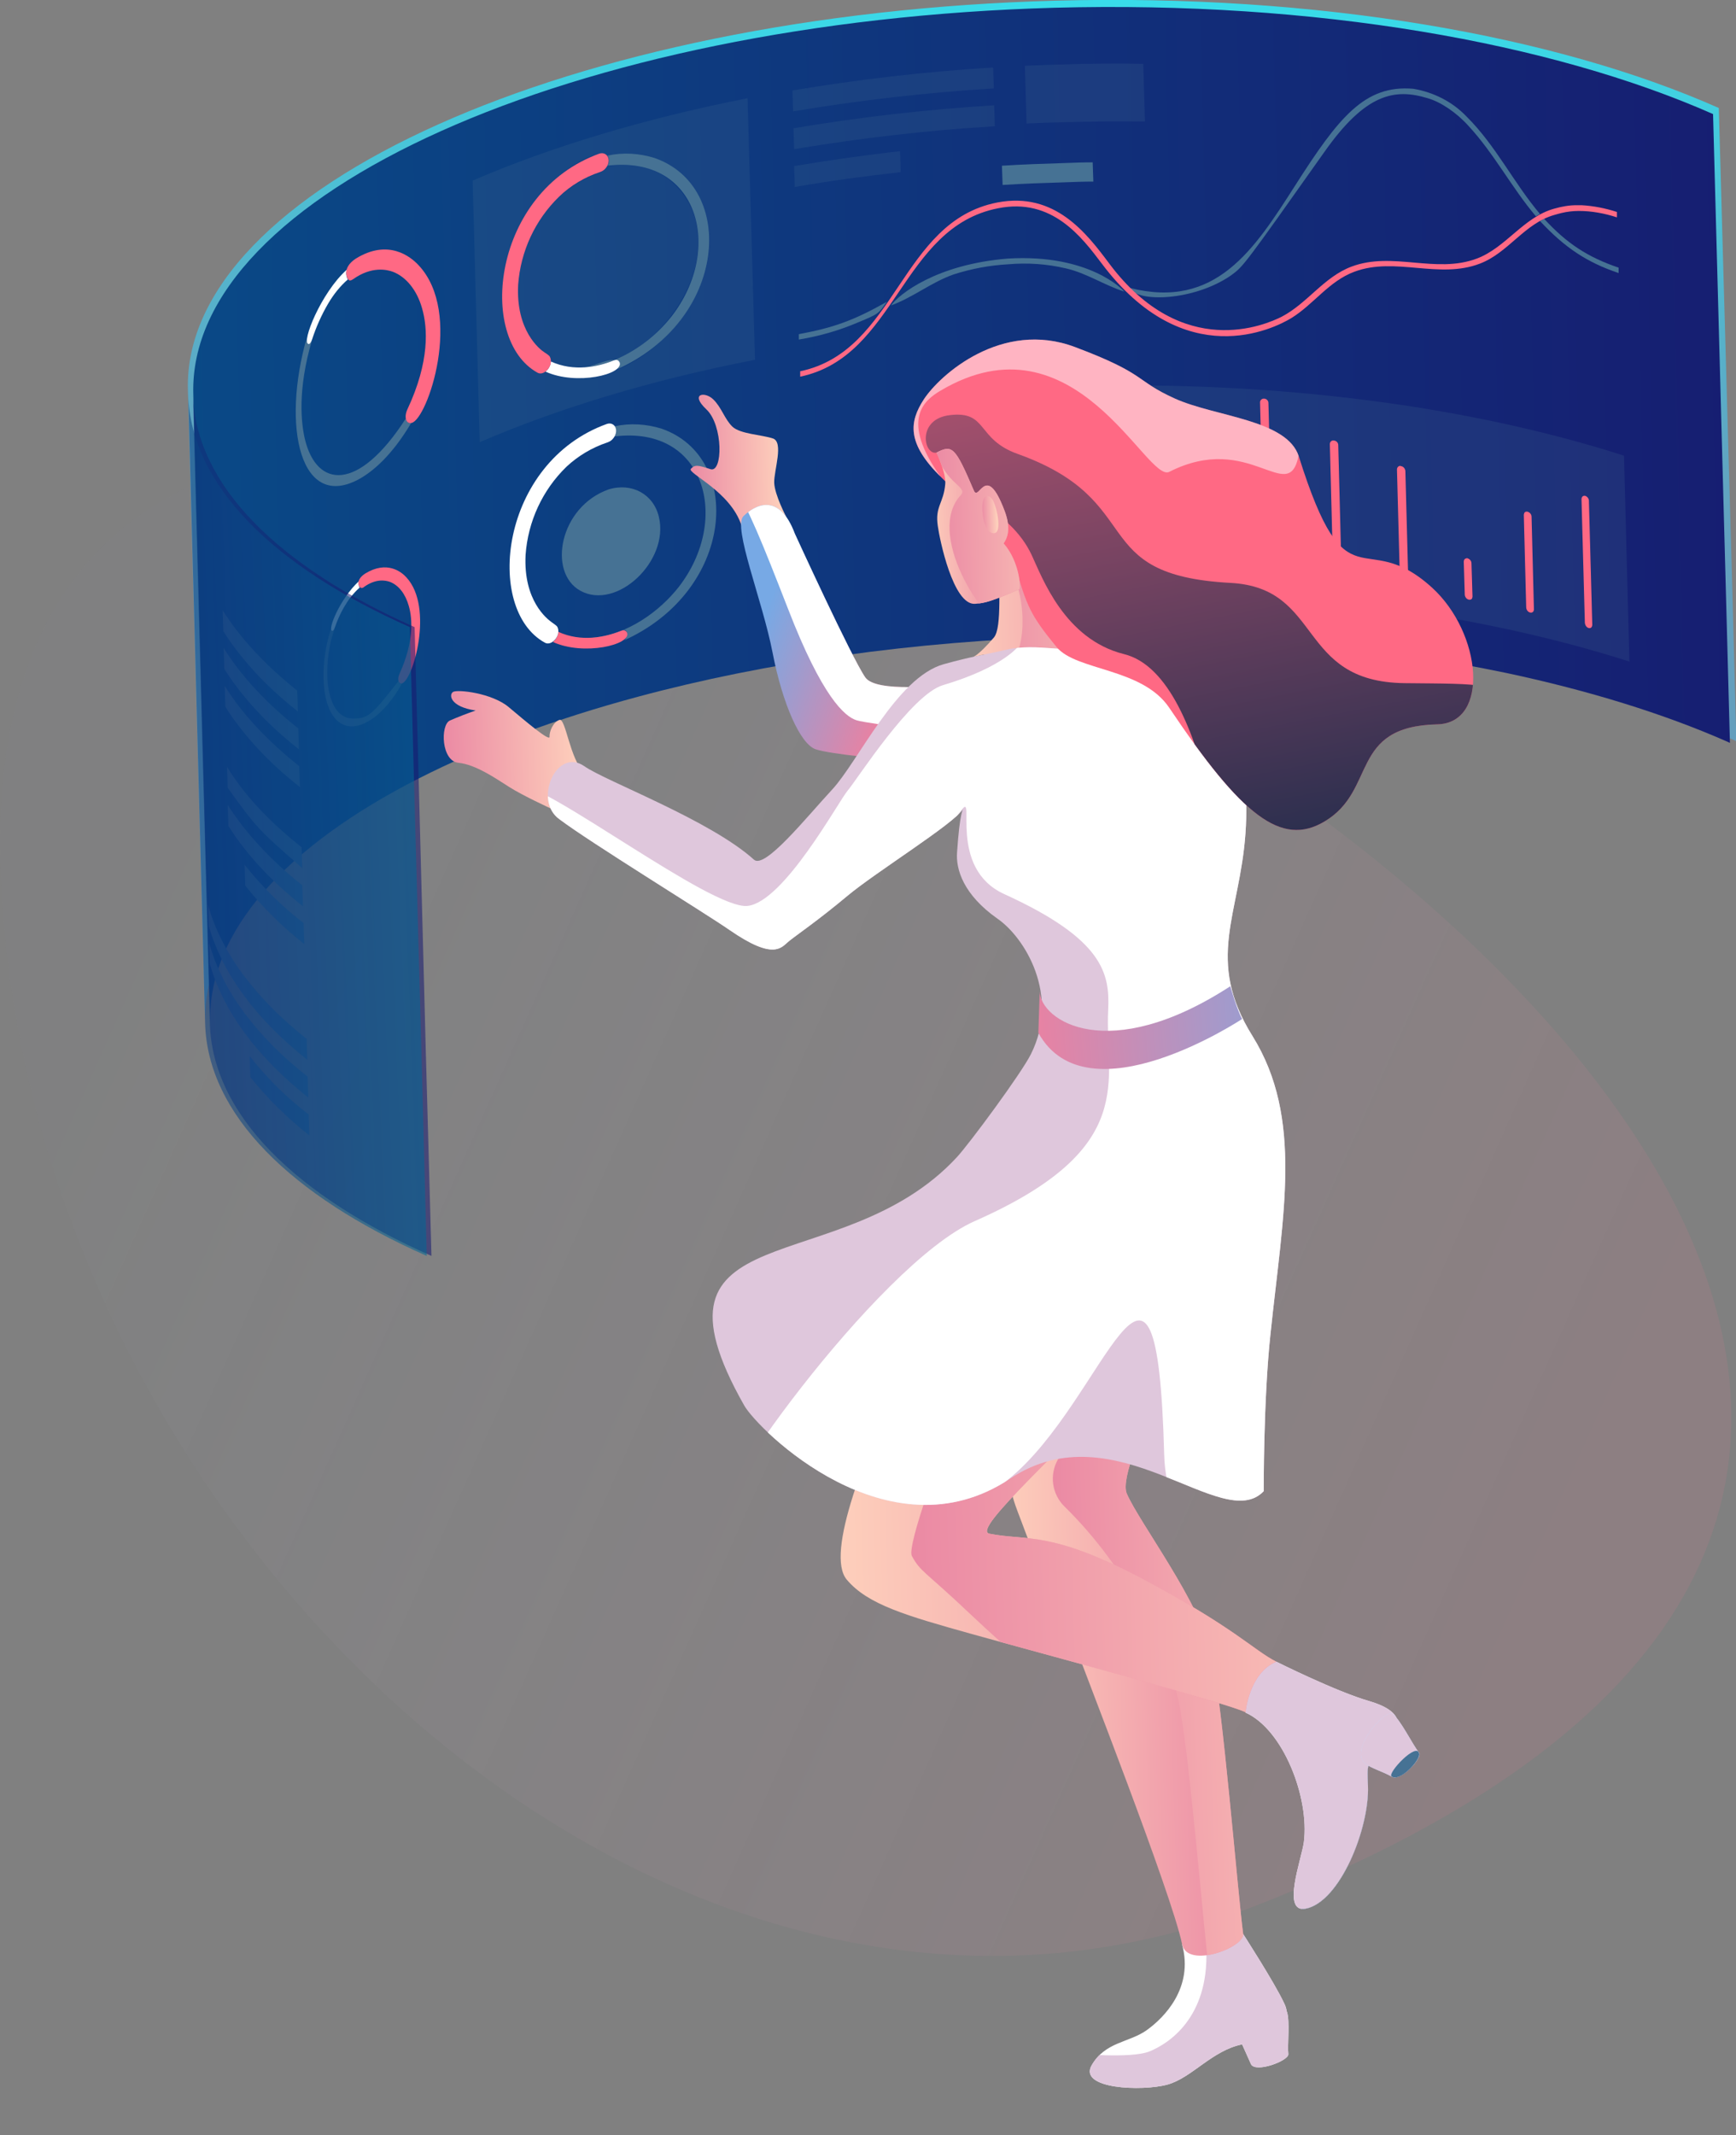 <svg xmlns="http://www.w3.org/2000/svg" xmlns:xlink="http://www.w3.org/1999/xlink" id="Layer_1" x="0px" y="0px" viewBox="0 0 514.6 632.6" style="enable-background:new 0 0 514.6 632.6;" xml:space="preserve">
<rect x="0" y="0" width="514.6" height="632.6" fill="#808080" stroke="none"/>
<style type="text/css">
	.st0{opacity:0.1;fill:url(#SVGID_1_);enable-background:new    ;}
	.st1{fill:none;}
	.st2{fill:url(#SVGID_00000101103074078402804760000004769032595728498089_);}
	.st3{fill:url(#SVGID_00000073696366984991322620000000604566744283978653_);}
	.st4{clip-path:url(#SVGID_00000046305891382197543240000015679304402156286654_);}
	.st5{opacity:0.2;fill:#467294;enable-background:new    ;}
	.st6{fill:#467294;}
	.st7{fill:#FF6984;}
	.st8{fill:#FFFFFF;}
	.st9{clip-path:url(#SVGID_00000036222292130148042320000006240397124562431366_);}
	.st10{fill:url(#SVGID_00000075871812989407599360000009608040896281977491_);}
	.st11{fill:url(#SVGID_00000141452343470344817530000000151912025302447004_);}
	.st12{clip-path:url(#SVGID_00000009591176241672608770000007844006205659000504_);}
	.st13{fill:#DFC7DC;}
	.st14{fill:url(#SVGID_00000144317889966457549570000011667285334207589288_);}
	.st15{clip-path:url(#SVGID_00000085932709472343041690000013382427723017297571_);}
	.st16{fill:url(#SVGID_00000112594811315944547220000009766389213151337365_);}
	.st17{fill:#F7FBFF;}
	.st18{clip-path:url(#SVGID_00000090268256026889431480000016755038922366938024_);}
	.st19{fill:url(#SVGID_00000145022770940172948950000000952154426534851236_);}
	.st20{clip-path:url(#SVGID_00000032635300973326981070000006380653758346400396_);}
	.st21{fill:url(#SVGID_00000057119293068022336660000014439479909974021037_);}
	.st22{fill:url(#SVGID_00000166664497498565292940000013170807602044922039_);}
	.st23{clip-path:url(#SVGID_00000018959500706444270870000010947763533494447797_);}
	.st24{fill:url(#SVGID_00000073720788929840855690000009569727133573710777_);}
	.st25{clip-path:url(#SVGID_00000127725207671350152870000015009345909886119092_);}
	.st26{fill:url(#SVGID_00000008136658292591698110000008011067991003753611_);}
	.st27{clip-path:url(#SVGID_00000154428240142819466260000011848347288501076910_);}
	.st28{fill:#172182;}
	.st29{clip-path:url(#SVGID_00000008870512600466248900000005751944040700511109_);}
	.st30{fill:url(#SVGID_00000098918824157694860580000011795654382085058191_);}
	.st31{opacity:0.5;fill:#FFFFFF;enable-background:new    ;}
	.st32{fill:url(#SVGID_00000034061594356860839300000003114405717291928211_);}
	.st33{clip-path:url(#SVGID_00000165915328703044016350000003215377388606510500_);}
	.st34{fill:url(#SVGID_00000095338683808917250070000012457170461213914540_);}
	.st35{fill:url(#SVGID_00000031185253367538490870000009706248934904741014_);}
	.st36{fill:#C2DBFF;}
	.st37{fill:url(#SVGID_00000038391818562992257240000014630581411640934829_);}
	.st38{opacity:0.56;fill:url(#SVGID_00000067206029197544058150000004330553848057620381_);enable-background:new    ;}
	.st39{opacity:0.56;fill:url(#SVGID_00000179630992427155705440000002714687405189798574_);enable-background:new    ;}
</style>
<g>
	<g id="Layer_1_00000120525401997122625260000005276468974656702094_">
		
			<linearGradient id="SVGID_1_" gradientUnits="userSpaceOnUse" x1="967.245" y1="23.874" x2="1651.325" y2="354.884" gradientTransform="matrix(-1 3.000000e-02 -3.000000e-02 -1 1546.64 514.44)">
			<stop offset="0.18" style="stop-color:#FF7A95"></stop>
			<stop offset="0.78" style="stop-color:#C2DBFF;stop-opacity:0.1"></stop>
		</linearGradient>
		<path class="st0" d="M279.8,176.9c178.8,79.7,373,279.4,91.2,388.2C195.5,632.8,5.3,450.5,0.1,255.3C-3,141,83.7,89.5,279.8,176.9    z"></path>
		<path class="st1" d="M122.9,185.8L122.9,185.8z"></path>
		
			<linearGradient id="SVGID_00000015351635182995969240000017361207881936829351_" gradientUnits="userSpaceOnUse" x1="1250.057" y1="382.88" x2="1237.927" y2="603.09" gradientTransform="matrix(-1 3.000000e-02 -3.000000e-02 -1 1546.64 514.44)">
			<stop offset="0" style="stop-color:#649FBD"></stop>
			<stop offset="0.18" style="stop-color:#5FA6C2"></stop>
			<stop offset="0.44" style="stop-color:#51B9D0"></stop>
			<stop offset="0.74" style="stop-color:#3BD8E7"></stop>
			<stop offset="1" style="stop-color:#24F8FF"></stop>
		</linearGradient>
		<path style="fill:url(#SVGID_00000015351635182995969240000017361207881936829351_);" d="M55.7,115.5l5.1,187.7    c-0.7-27.3,22.9-52.9,62.4-73c18.6-9.5,40.7-17.7,65.5-24.4c37.9-10.2,82-16.6,129.3-17.9s91.6,2.8,130,10.9    c24.6,5.2,46.8,12.1,65.6,20.3l1.1,0.5l-1.2-45.2L509.5,32l0,0C461.3,10.6,390.9-1.9,312.8,0.2C169.3,4.1,54.1,55.7,55.7,115.5z     M121.9,185L121.9,185z"></path>
		
			<linearGradient id="SVGID_00000072996158558511749920000013113173952655888042_" gradientUnits="userSpaceOnUse" x1="946.352" y1="399.252" x2="1819.672" y2="405.532" gradientTransform="matrix(-1 3.000000e-02 -3.000000e-02 -1 1546.64 514.44)">
			<stop offset="0" style="stop-color:#18176E"></stop>
			<stop offset="1" style="stop-color:#006996"></stop>
		</linearGradient>
		<path style="fill:url(#SVGID_00000072996158558511749920000013113173952655888042_);" d="M57.3,116.8l5,186.2    c-0.7-27.1,22.7-52.5,61.9-72.4c18.5-9.4,40.4-17.6,65-24.2c37.6-10.1,81.4-16.5,128.3-17.8s90.9,2.8,129.1,10.8    c24.4,5.2,46.4,12,65.1,20.2l1.1,0.5l-1.2-44.9l-3.8-141.4l0,0c-48-21.2-117.8-33.6-195.3-31.5C169.9,6.3,55.6,57.5,57.3,116.8z     M123,185.8L123,185.8z"></path>
		<g>
			<g>
				<g>
					<defs>
						<path id="SVGID_00000100383946319167653380000017063805183667180941_" d="M56.4,129.4C54.6,66.1,170.4,11.6,314.7,7.7        S577.5,52,579.3,115.3l5,185.8c-1.7-63.3-120.2-111.4-264.6-107.6S59.7,251.9,61.4,315.2L56.4,129.4z"></path>
					</defs>
					<clipPath id="SVGID_00000048466779543678118570000000511075813298703548_">
						<use xlink:href="#SVGID_00000100383946319167653380000017063805183667180941_" style="overflow:visible;"></use>
					</clipPath>
					<g style="clip-path:url(#SVGID_00000048466779543678118570000000511075813298703548_);">
						<path class="st5" d="M163.3,107.1c0.1-0.8-0.3-1.5-0.9-2c-12.2-8.1-8.6-24.5-7.3-29.3c1.6-5.6,7-19.1,22.7-24.7        c0.9-0.3,1.6-0.9,2.1-1.8c18.7-3,24.7,11.1,25.7,14C213.8,86.5,184.6,116.8,163.3,107.1z"></path>
						<path class="st5" d="M221.6,29.1c-30.4,6-58,14.3-81.5,24.4l2.1,77.5c23.5-10.1,51.1-18.5,81.6-24.4L221.6,29.1z M202.3,94        c-9.2,12.6-26.5,22.5-40.6,16c-0.2,0.2-0.5,0.3-0.7,0.4c-5.2,1.5-20.4-18.9-6.1-45c8-14.7,22.8-21.9,25.2-19.3        C206.7,41.8,219.8,70,202.3,94z"></path>
						<path class="st5" d="M338.9,18.9l0.5,17.1c-7.9-0.1-15.8,0-23.8,0.2c-3.8,0.1-7.6,0.2-11.3,0.4l-0.5-17.1        c3.8-0.2,7.5-0.3,11.3-0.4C323.1,18.8,331,18.8,338.9,18.9z"></path>
						<path class="st6" d="M323.9,48.1l0.2,5.7c-2.7,0-5.4,0.1-8.1,0.2c-6.3,0.2-12.6,0.4-18.8,0.8l-0.2-5.7        c6.2-0.4,12.5-0.6,18.8-0.8C318.5,48.2,321.2,48.1,323.9,48.1z"></path>
						<path class="st5" d="M317.6,114.4c-4.9,0.1-9.7,0.3-14.5,0.6l1.7,61c4.8-0.2,9.6-0.4,14.5-0.6c61.6-1.7,118.6,6.2,163.7,20.6        l-1.6-61C436.1,120.5,379.3,112.7,317.6,114.4z M468.9,147.9c0.1-1.2,1.1-1.1,1.6-0.5c0.3,0.3,0.5,0.7,0.5,1.1l1,36.8        c-0.1,1.2-1,0.9-1,0.9c-0.6-0.2-1.1-0.8-1.1-1.5L468.9,147.9z M451.7,152.6c0.1-1.3,1.3-1.1,1.9-0.4c0.2,0.3,0.3,0.6,0.3,0.9        l0.7,27.5c-0.1,1.1-0.8,1-1.1,0.9l0,0c-0.7-0.2-1.1-0.8-1.2-1.5L451.7,152.6z M433.9,166.3c0-1.1,1.2-1.3,1.9-0.6        c0.3,0.3,0.4,0.6,0.5,1l0.3,9.8c0.1,0.5-0.3,1-0.8,1c-0.1,0-0.2,0-0.3,0c-0.7-0.2-1.2-0.7-1.2-1.4L433.9,166.3z M414.2,139.2        c0.1-1.4,1.5-1.2,2.1-0.5c0.2,0.3,0.4,0.6,0.4,0.9l0.9,33.8c0,0.6-0.4,1-1,1c-0.1,0-0.1,0-0.2,0c-0.7-0.1-1.2-0.7-1.3-1.4        L414.2,139.2z M394.2,131.6c0.1-1.4,1.5-1.2,2.1-0.6c0.2,0.2,0.4,0.6,0.4,0.9l1,38.7c0,0.6-0.4,1.1-1,1.1c-0.1,0-0.1,0-0.2,0        c-0.7-0.1-1.2-0.7-1.3-1.4L394.2,131.6z M373.4,119.2c0.2-1.6,2-1.1,2.4-0.4c0.1,0.2,0.1,0.4,0.2,0.6l1.3,49.2        c0,0.6-0.5,1.1-1.1,1.1c0,0-0.1,0-0.1,0c-0.7,0-1.3-0.6-1.4-1.3L373.4,119.2z M352.4,122.5c0.1-0.7,0.8-1.2,1.5-1.1        c0.4,0.1,0.7,0.3,0.9,0.6c0.1,0.2,0.2,0.4,0.2,0.7l1.2,44.8c0,0.7-0.6,1.2-1.2,1.2c0,0,0,0-0.1,0c-0.7,0-1.3-0.6-1.4-1.3        L352.4,122.5z"></path>
						<path class="st6" d="M184.6,186.8c-4.2,2.4-6.4,2-9.8,2.2c11.2-0.6,21-8.2,26.4-15.1c15.5-20,7.9-47.9-19-44.6        c0.6-0.9,0.6-2.1,0-3c4.6-1,9.4-0.7,13.9,0.7c24.5,8.5,21.7,48.2-11.5,62.9c0.3-0.1,0.6-0.3,0.8-0.6        C186.1,188.4,186,186,184.6,186.8z"></path>
						<path class="st6" d="M184.5,189.9L184.5,189.9z"></path>
						<path class="st6" d="M184.5,189.9c-1,0.4-1.8,0.7-2.9,1C182.6,190.5,183.5,190.3,184.5,189.9z"></path>
						<path class="st6" d="M178.2,191.7L178.2,191.7h0.1H178.2z"></path>
						<path class="st6" d="M177.4,191.8c-5.3,0.8-9.4,0.3-13.5-1.6C168.1,192.1,172.1,192.6,177.4,191.8z"></path>
						<path class="st6" d="M178.6,191.6"></path>
						<path class="st7" d="M165.5,187.2c6.8,3.1,13.9,1.6,18.6-0.3c1.2-0.5,1.6,0.2,1.8,0.6c1.2,3.5-12.8,6.9-22,2.7        C164.8,189.5,165.4,188.4,165.5,187.2z"></path>
						<path class="st8" d="M179.9,125.6c2.4-0.8,3.9,2.2,1.6,4.6c-0.4,0.4-0.9,0.7-1.5,0.9c-4.5,1.5-8.7,4-12.1,7.2        c-7.1,6.9-11.4,16.2-12.1,26.1c-0.7,13.6,6.4,19,7.8,20s1.6,1.1,1.8,1.8c0.7,2.4-2,5.3-3.9,4.2        C143.5,180.5,148.2,137,179.9,125.6z"></path>
						<path class="st6" d="M182.3,106.6c-3,1.3-6.3,2-9.6,2.2C176,108.7,178.9,106.6,182.3,106.6z"></path>
						<path class="st6" d="M182.5,106.6h-0.2c6.6-2.8,12.4-7.3,16.8-12.9c15.5-20,7.9-47.9-19-44.6c0.6-0.9,0.6-2.1,0-3        c4.6-1,9.4-0.7,13.9,0.7c24.5,8.5,21.7,48.2-11.5,62.8c0.3-0.1,0.6-0.3,0.8-0.6C183.9,108.3,184.1,106.7,182.5,106.6z"></path>
						<path class="st6" d="M175.3,111.7c-5.3,0.8-9.4,0.3-13.5-1.6C165.9,112,169.9,112.5,175.3,111.7z"></path>
						<path class="st6" d="M176.4,111.5"></path>
						<path class="st6" d="M182.4,109.7L182.4,109.7z"></path>
						<path class="st6" d="M176,111.6L176,111.6L176,111.6L176,111.6z"></path>
						<path class="st6" d="M182.3,109.7c-1,0.4-1.8,0.7-2.9,1C180.5,110.4,181.3,110.1,182.3,109.7z"></path>
						<path class="st8" d="M163.3,107.1c6.8,3.1,13.9,1.6,18.6-0.3c1.2-0.5,1.6,0.2,1.8,0.6c1.2,3.5-12.8,6.9-22,2.7        C162.6,109.4,163.2,108.3,163.3,107.1z"></path>
						<path class="st7" d="M177.7,45.5c2.4-0.7,3.9,2.2,1.6,4.6c-0.4,0.4-0.9,0.7-1.5,0.9c-4.5,1.5-8.7,4-12.1,7.3        c-7.1,6.9-11.4,16.2-12.1,26.1c-0.7,13.6,6.4,19.1,7.8,20s1.6,1.1,1.8,1.8c0.7,2.4-2,5.3-3.9,4.2        C141.3,100.4,146,56.9,177.7,45.5z"></path>
						<path class="st6" d="M95.3,93.7c-0.1,0.2-0.2,0.5-0.4,0.8C95,94.3,95.1,94,95.3,93.7z"></path>
						<path class="st6" d="M94.9,94.5c0,0,0,0.1,0,0.1C94.9,94.6,94.9,94.5,94.9,94.5z"></path>
						<path class="st6" d="M95.4,93.3c-0.1,0.1-0.1,0.2-0.2,0.4L95.4,93.3z"></path>
						<path class="st6" d="M96,92.2c-0.1,0.2-0.2,0.4-0.4,0.7L96,92.2z"></path>
						<path class="st6" d="M95.7,92.9c-0.1,0.1-0.2,0.3-0.2,0.5L95.7,92.9z"></path>
						<path class="st6" d="M96.1,92L96,92.2L96.1,92z"></path>
						<path class="st6" d="M94.8,94.6c-0.2,0.3-0.3,0.7-0.5,1C94.5,95.3,94.7,95,94.8,94.6z"></path>
						<path class="st6" d="M96.7,91L96.7,91c-0.2,0.3-0.4,0.6-0.5,1C96.3,91.6,96.5,91.3,96.7,91z"></path>
						<path class="st6" d="M101.9,80.8L101.9,80.8L101.9,80.8L101.9,80.8z"></path>
						<path class="st6" d="M96.9,87.1c1.4-2.3,3.1-4.4,5-6.2C99.9,82.7,98.3,84.8,96.9,87.1z"></path>
						<path class="st6" d="M102,80.7L102,80.7L102,80.7L102,80.7z"></path>
						<path class="st6" d="M91,101.6c0.3,0.6,1,0.4,1.5-0.9c-4.4,14.9-3.2,24.9-2.1,29.5c3.5,14.3,15.7,15.8,29.9-6.2        c0.3,1.3,1,1.4,1.6,1.3c-5.8,9.8-11.5,14.4-15.2,16.5c-17.6,9.9-23.4-15.2-15.7-42C90.8,100.4,90.8,101,91,101.6z"></path>
						<path class="st6" d="M94.3,95.7l0,0.1C94.3,95.8,94.3,95.7,94.3,95.7z"></path>
						<path class="st6" d="M93.1,98.7c-0.2,0.4-0.3,0.9-0.5,1.3C92.8,99.6,93,99.1,93.1,98.7z"></path>
						<path class="st6" d="M94.3,95.8c-0.1,0.3-0.3,0.7-0.4,1C94,96.5,94.1,96.2,94.3,95.8z"></path>
						<path class="st6" d="M93.4,98c-0.1,0.2-0.2,0.4-0.2,0.7C93.3,98.5,93.3,98.2,93.4,98z"></path>
						<path class="st6" d="M93.9,96.8c0,0.1-0.1,0.3-0.2,0.4C93.8,97.1,93.8,97,93.9,96.8z"></path>
						<path class="st6" d="M93.7,97.3L93.4,98L93.7,97.3z"></path>
						<path class="st8" d="M102.8,79.9c-0.3,1-0.2,2,0.3,2.9c-2.3,2-4.2,4.4-5.8,7.1c-2,3.4-3.6,7-4.8,10.7c-0.5,1.4-1,1.4-1.1,1.3        C89.3,101.5,95.1,86.8,102.8,79.9z"></path>
						<path class="st7" d="M105.5,76.6L105.5,76.6c9.6-5.9,16.2-0.6,18.6,2c13.3,14.2,2.6,45.7-2.1,46.7c-1.7,0.4-2.3-1.8-1.2-4.1        c6.6-14.1,6-24.1,4.3-29.9c-1.5-5.3-4.7-9.3-8.7-10.8c-1.7-0.6-6.2-1.7-11.7,2.2c-0.3,0.2-0.6,0.4-1,0.4        C103,83.1,100.9,79.6,105.5,76.6z"></path>
						<path class="st6" d="M101.7,180.5c0.2-0.3,0.4-0.7,0.5-1C102,179.9,101.9,180.2,101.7,180.5z"></path>
						<path class="st6" d="M102.3,179.5c0.3-0.5,0.6-1.1,1-1.6C102.9,178.5,102.5,179,102.3,179.5z"></path>
						<path class="st6" d="M101.4,181l0.3-0.5L101.4,181z"></path>
						<path class="st6" d="M103.4,177.7L103.4,177.7L103.4,177.7L103.4,177.7z"></path>
						<path class="st6" d="M103.3,175.5c0.1-0.2,0.3-0.3,0.4-0.5c-2.5,3.3-4.4,7-5.6,10.9c0.5-1.8,1.2-3.5,2-5.2        C101.1,178.9,102.1,177.1,103.3,175.5z"></path>
						<polygon class="st6" points="103.4,177.8 103.4,177.8 103.4,177.8       "></polygon>
						<path class="st6" d="M106.4,172.2c-0.4,1.4-1.7,2-2.7,2.9C104.6,174,105.5,173,106.4,172.2z"></path>
						<path class="st6" d="M98.1,186.3c0,0,0.4,1.7,1.3-0.8c0.6-1.5,1.2-3,2-4.5c-3.3,6.5-4.8,13.7-4.3,21c0.3,3.3,1.6,11,7.8,10.9        c4.5,0,5.8-1.7,13.2-11.1c0.3,0.8,0.6,0.8,1,0.8c-5.4,9.6-11.4,12.8-15.2,12.6c-8.4-0.5-10-16.1-5.7-29.2        C98.2,186,98.1,186.1,98.1,186.3z"></path>
						<polygon class="st8" points="106.4,172.2 106.4,172.2 106.4,172.2       "></polygon>
						<path class="st8" d="M106.4,172.2c-0.2,0.6-0.1,1.4,0.2,1.9c-4,3.5-6.2,8.6-7.2,11.4c-0.3,0.8-0.5,1.4-0.9,1.4        C96.9,186.8,100.9,177.2,106.4,172.2z"></path>
						<path class="st7" d="M108.3,169.9c6.4-3.9,10.7-0.5,12.2,1.2c8.2,8.9,1.9,30.6-1.4,31.4c-0.8,0.2-1.5-1-0.7-2.8        c4.3-9.5,3.9-16.2,2.8-20.1c-1-3.6-3-6.2-5.6-7.2c-1.4-0.5-4.2-1-7.7,1.5c-0.2,0.2-0.4,0.3-0.7,0.3        C106.5,174.3,105,172,108.3,169.9z"></path>
						<path class="st7" d="M469.9,146.9c0.6,0.2,1.1,0.8,1.1,1.5l1,36.8c0,0.2-0.1,0.4-0.2,0.6c-0.5,0.7-1.8,0.2-2-1.2l-1-36.8        C468.9,147.1,469.3,146.8,469.9,146.9z"></path>
						<polygon class="st7" points="452.8,151.6 452.8,151.6 452.8,151.6       "></polygon>
						<path class="st7" d="M452.8,151.6c0.7,0.2,1.2,0.8,1.2,1.5l0.7,27.5c0,0.2-0.1,0.4-0.2,0.6c-0.4,0.6-1.9,0.4-2.1-1.2        l-0.7-27.5C451.8,151.8,452.1,151.5,452.8,151.6z"></path>
						<path class="st7" d="M435,165.4c0.7,0.2,1.2,0.8,1.2,1.5l0.3,9.8c0,0.3-0.1,0.5-0.2,0.7c-0.6,0.7-2,0.1-2.1-1.2l-0.3-9.8        c0-0.5,0.3-1,0.9-1C434.9,165.3,434.9,165.3,435,165.4z"></path>
						<path class="st7" d="M415.3,138.1c0.7,0.1,1.2,0.7,1.3,1.4l0.9,33.8c0,0.2-0.1,0.4-0.2,0.6c-0.5,0.5-1.4,0.5-1.9-0.1        c-0.2-0.3-0.4-0.6-0.4-0.9l-0.9-33.8c0-0.6,0.4-1,0.9-1.1C415.2,138.1,415.3,138.1,415.3,138.1z"></path>
						<path class="st7" d="M395.4,130.5c0.7,0.1,1.3,0.6,1.3,1.4l1,38.7c0,0.2-0.1,0.5-0.2,0.6c-0.5,0.5-1.4,0.5-1.9,0        c-0.2-0.2-0.4-0.6-0.4-0.9l-1-38.7c0-0.6,0.4-1.1,1-1.1C395.2,130.5,395.3,130.5,395.4,130.5z"></path>
						<path class="st7" d="M374.7,118.1c0.7,0,1.3,0.6,1.3,1.3l1.3,49.2c0,0.2-0.1,0.4-0.1,0.6c-0.5,0.6-1.3,0.7-1.9,0.3        c-0.3-0.2-0.5-0.6-0.5-1l-1.3-49.3c0-0.6,0.5-1.1,1.1-1.1C374.6,118.1,374.6,118.1,374.7,118.1z"></path>
						<path class="st7" d="M353.7,121.3c0.7,0,1.3,0.6,1.4,1.3l1.2,44.8c0,0.7-0.7,1.3-1.4,1.3c-0.7,0-1.3-0.7-1.3-1.4l-1.2-44.8        C352.5,122.2,352.6,121.4,353.7,121.3z"></path>
						<polygon class="st6" points="457.7,64.8 457.7,64.8 457.7,64.8       "></polygon>
						<path class="st6" d="M479.8,79.3v1.6c-9.5-3.2-16-7.6-23.3-15.4c0.5-0.3,0.8-0.4,1.2-0.7C464.5,72.2,470.7,76.2,479.8,79.3z"></path>
						<polygon class="st6" points="262.9,89.5 262.9,89.5 262.9,89.5       "></polygon>
						<path class="st6" d="M254.4,95.5c-5.6,2.4-11.5,4.1-17.6,5.1l0-1.6c10.3-1.9,16.4-4.1,26.1-9.6C260.4,93,260.4,93,254.4,95.5z        "></path>
						<path class="st6" d="M383.9,55c13-20.4,20.7-29.9,35-28.7c6,1,11.6,3.8,15.8,8.2c8.7,8.6,14,19.7,21.8,28.9l-1.2,0.7        c-7.2-8.5-12.4-18.6-20-26.8c-3.5-3.9-8.2-7.1-12.1-8.2c-9.8-3-18.4-1.4-30.6,15.9c-24,33.9-24,33.9-27.7,36.6        c-11,7.6-27.9,8.1-30,3.7C360.4,91.8,371.8,73.9,383.9,55z"></path>
						<path class="st6" d="M298.9,76.6L298.9,76.6c24-1.4,34,9.3,34.4,9.8c-6-1.9-11.2-5.5-17.4-6.9c-5.6-1.3-11.3-1.7-17-1.2        c-5.5,0.3-10.9,1.3-16.2,3c-6.6,2.3-12,6.8-18.6,9.2C266.4,87.3,277.4,78.3,298.9,76.6z"></path>
						<path class="st7" d="M295.6,60c17.1-3.3,26.5,9.1,33.3,18.2c21.7,28.9,46.4,18,51.1,15.6c7.6-4,12.4-11.7,20.6-14.8        c12.2-4.6,25,2.2,37.2-2.4c8.7-3.3,13.8-12.3,23-14.8c2.1-0.6,4.3-1,6.5-1h1.5c3.6,0.2,7.1,0.9,10.5,2v1.6        c-3.7-1.2-7.5-1.9-11.3-1.9c-1.7,0-3.4,0.2-5.1,0.6c-0.7,0.2-1.6,0.4-2.2,0.6c-8.8,2.5-13.6,11.2-22,14.4        c-12.2,4.7-25.1-2.1-37.2,2.4c-7.6,2.8-12.1,9.7-18.8,13.8c-5,3-31.5,16.5-56.1-16.2c-5.9-7.8-14.7-19.6-30.7-16.4        c-28.9,5.6-30.1,43.9-58.7,49.9v-1.6C265.8,104,266.8,65.6,295.6,60z"></path>
						<path class="st6" d="M180.4,145L180.4,145c6.9-2.1,13.3,1.4,14.9,8.1c3.2,13.1-12.5,27.9-23.3,21.9        C162.3,169.6,165.8,150.2,180.4,145z"></path>
						<path class="st5" d="M294.6,26.2c-20,1.2-39.8,3.5-59.5,6.8l-0.2-6.2c19.7-3.3,39.6-5.6,59.5-6.8L294.6,26.2z"></path>
						<path class="st5" d="M294.9,37.4c-20,1.2-39.8,3.5-59.5,6.8l-0.2-6.2c19.7-3.3,39.6-5.6,59.5-6.8L294.9,37.4z"></path>
						<path class="st5" d="M267,51c-10.7,1.2-21.2,2.6-31.4,4.4l-0.2-6.2c10.2-1.7,20.6-3.2,31.4-4.4L267,51z"></path>
					</g>
				</g>
			</g>
			<g>
				<g>
					<defs>
						<path id="SVGID_00000049212272221670569270000009736420586661966467_" d="M579.3,115.3l5,185.8        c1.7,63.3-114,117.8-258.4,121.7S63.1,378.5,61.4,315.2l-5-185.8c1.7,63.3,120.1,111.5,264.5,107.6S581,178.6,579.3,115.3z"></path>
					</defs>
					<clipPath id="SVGID_00000101098277201363384190000015159287512736381347_">
						<use xlink:href="#SVGID_00000049212272221670569270000009736420586661966467_" style="overflow:visible;"></use>
					</clipPath>
					<g style="clip-path:url(#SVGID_00000101098277201363384190000015159287512736381347_);">
						<path class="st6" d="M88.1,204.6l0.2,6.2c-9.4-7.4-16.8-15.4-22.1-23.8l-0.2-6.2C71.3,189.2,78.8,197.2,88.1,204.6z"></path>
						<path class="st6" d="M88.4,215.8l0.2,6.2c-9.4-7.4-16.8-15.4-22.1-23.8l-0.2-6.2l0,0C71.6,200.4,79,208.4,88.4,215.8z"></path>
						<path class="st6" d="M88.7,227l0.2,6.2c-9.4-7.4-16.8-15.4-22.1-23.8l-0.2-6.2l0,0C71.9,211.7,79.4,219.6,88.7,227z"></path>
						<path class="st6" d="M89.4,251l0.2,6.2c-13.1-11.5-13.4-11.7-22.1-23.8l-0.2-6.2C72.5,235.7,80,243.6,89.4,251z"></path>
						<path class="st6" d="M89.6,262.3l0.2,6.2c-9.4-7.4-16.8-15.4-22.1-23.8l-0.2-6.2C72.9,246.9,80.3,254.9,89.6,262.3z"></path>
						<path class="st6" d="M90,273.5l0.2,6.2c-6.5-5.1-12.4-10.9-17.5-17.3l-0.2-6.2l0,0C77.6,262.6,83.5,268.5,90,273.5z"></path>
						<path class="st6" d="M90.9,307.8l0.2,6.2c-15-11.9-25.1-25.3-29.2-39.6l-0.2-6.2l0,0C65.7,282.5,75.9,295.9,90.9,307.8z"></path>
						<path class="st6" d="M91.2,319l0.2,6.2c-15-11.9-25.1-25.3-29.2-39.6l-0.2-6.2C66,293.7,76.1,307.1,91.2,319z"></path>
						<path class="st6" d="M91.5,330.2l0.2,6.2c-6.5-5.1-12.4-10.9-17.5-17.3l-0.2-6.2l0,0C79.1,319.4,85,325.2,91.5,330.2z"></path>
					</g>
				</g>
			</g>
		</g>
		
			<linearGradient id="SVGID_00000176746241087550764910000003569242241211696317_" gradientUnits="userSpaceOnUse" x1="1301.9" y1="417.739" x2="1329.86" y2="417.739" gradientTransform="matrix(-1 3.000000e-02 -3.000000e-02 -1 1546.64 514.44)">
			<stop offset="0" style="stop-color:#FED1BC"></stop>
			<stop offset="1" style="stop-color:#EB8AA4"></stop>
		</linearGradient>
		<path style="fill:url(#SVGID_00000176746241087550764910000003569242241211696317_);" d="M210.6,139c3.7,1.2,3.8-13-1.2-17.7    s-0.5-5.4,2-3s3.4,5.9,5.7,8.1c2.3,2.2,8.7,2.4,12,3.5s0.3,9.5,0.4,13.1s3.6,10.2,3.6,10.2l-13.3,2.5c-3.3-10.2-16.2-15.5-15-16.8    S206.9,137.8,210.6,139z"></path>
		
			<linearGradient id="SVGID_00000101077200564450227030000000653410048657973931_" gradientUnits="userSpaceOnUse" x1="1363.79" y1="333.835" x2="1405.08" y2="333.835" gradientTransform="matrix(-1 3.000000e-02 -3.000000e-02 -1 1546.64 514.44)">
			<stop offset="0" style="stop-color:#FED1BC"></stop>
			<stop offset="1" style="stop-color:#EB8AA4"></stop>
		</linearGradient>
		<path style="fill:url(#SVGID_00000101077200564450227030000000653410048657973931_);" d="M133.3,213.5c2.5-1.1,5.1-2.1,7.7-3    c-7.6-1.1-8-4.7-6.7-5.5s11.5,0.3,16.5,4.5s12.2,10.3,12.1,8.8s1-4.3,2.9-5s3,11.3,7.4,15.8l-10,10.4c0,0-8.1-3.7-12.2-6.3    s-10-6.7-15.1-7.2S130.5,214.9,133.3,213.5z"></path>
		<path class="st8" d="M381.5,596.1c0-0.1-0.1-0.1-0.1-0.2c-0.1-0.9-0.4-1.7-0.8-2.5c-2.8-6-12.1-20.4-12.1-20.4l-18.1,3.1    c3.5,12.8-5.3,21.7-10.5,25.4s-12.3,3.4-16.3,10.4s14.9,7.8,22.5,5.7c7.2-2,13.2-10.1,22.1-11.9c0.8,1.8,1.9,4.2,2.6,5.8    c1.2,2.8,11.2-0.9,11.1-2.9C381.6,606,382.4,598.8,381.5,596.1z"></path>
		<g>
			<defs>
				<path id="SVGID_00000150781152315207139970000004069581520024717466_" d="M381.5,596.1c0-0.1-0.1-0.1-0.1-0.2      c-0.1-0.9-0.4-1.7-0.8-2.5c-2.8-6-12.1-20.4-12.1-20.4l-18.1,3.1c3.5,12.8-5.3,21.7-10.5,25.4s-12.3,3.4-16.3,10.4      s14.9,7.8,22.5,5.7c7.2-2,13.2-10.1,22.1-11.9c0.8,1.8,1.9,4.2,2.6,5.8c1.2,2.8,11.2-0.9,11.1-2.9      C381.6,606,382.4,598.8,381.5,596.1z"></path>
			</defs>
			<clipPath id="SVGID_00000171681689082299505980000005051708753363759239_">
				<use xlink:href="#SVGID_00000150781152315207139970000004069581520024717466_" style="overflow:visible;"></use>
			</clipPath>
			<g style="clip-path:url(#SVGID_00000171681689082299505980000005051708753363759239_);">
				<path class="st13" d="M340.7,607.8c5.7-2.3,17.5-9.9,16.9-29.8l15.2-17.9l30.7,56.8l-80.1,15.8l-4.7-24.3      C318.8,608.4,335.1,610,340.7,607.8z"></path>
			</g>
		</g>
		
			<linearGradient id="SVGID_00000036937771098239422060000016455448748791843487_" gradientUnits="userSpaceOnUse" x1="-10327.212" y1="100.273" x2="-10256.575" y2="100.273" gradientTransform="matrix(1 -2.687483e-02 -2.687483e-02 -1 10625.306 268.085)">
			<stop offset="0" style="stop-color:#FED1BC"></stop>
			<stop offset="1" style="stop-color:#EB8AA4"></stop>
		</linearGradient>
		<path style="fill:url(#SVGID_00000036937771098239422060000016455448748791843487_);" d="M307.2,379.5    c-12.7,57.1-8.4,60.3-3.7,73.2c5.6,15.3,15.2,34.1,15.9,36.6s28,71.9,31,86.7c1.5,7.5,18.7,0.9,18.1-3.1c-1.6-12-6-67-9.3-82.5    s-21.5-39.3-25.2-47.9s25.6-60.7,30.1-70.5c11.5-24.7-9.8-34-21.5-57.8S314,348.9,307.2,379.5z"></path>
		<g>
			<defs>
				<path id="SVGID_00000074418517504807522740000001577099974906593931_" d="M307.2,379.5c-12.7,57.1-8.4,60.3-3.7,73.2      c5.6,15.3,15.2,34.1,15.9,36.6s28,71.9,31,86.7c1.5,7.5,18.7,0.9,18.1-3.1c-1.6-12-6-67-9.3-82.5s-21.5-39.3-25.2-47.9      s25.6-60.7,30.1-70.5c11.5-24.7-9.8-34-21.5-57.8S314,348.9,307.2,379.5z"></path>
			</defs>
			<clipPath id="SVGID_00000015317527722933540820000000606861089947740296_">
				<use xlink:href="#SVGID_00000074418517504807522740000001577099974906593931_" style="overflow:visible;"></use>
			</clipPath>
			<g style="clip-path:url(#SVGID_00000015317527722933540820000000606861089947740296_);">
				
					<linearGradient id="SVGID_00000115503010552856178200000001961747985936681369_" gradientUnits="userSpaceOnUse" x1="1131.84" y1="72.365" x2="1230.678" y2="72.365" gradientTransform="matrix(-1 3.000000e-02 -3.000000e-02 -1 1546.64 514.44)">
					<stop offset="0" style="stop-color:#FED1BC"></stop>
					<stop offset="1" style="stop-color:#EB8AA4"></stop>
				</linearGradient>
				<path style="fill:url(#SVGID_00000115503010552856178200000001961747985936681369_);" d="M369,379.3      c11.5-24.7,34.4-15.2,39.1-2.3c5.6,15.3-5.6,193-2.6,207.8c1.5,7.5-46.3,5.3-46.9,1.3c-1.6-12-6-67-9.3-82.5      c-3.1-14.3-14.9-38.8-33.7-57.2c-3.8-3.7-4.6-9.4-2-14C325.1,411.6,365.1,387.7,369,379.3z"></path>
			</g>
		</g>
		<path class="st17" d="M369.2,507.4c11.2,5,19,25.2,17.3,38.4c-0.7,5.1-6.7,21,0.5,19.7c10.2-1.9,19-23.9,18.5-36.4    c-0.3-7.9-0.3-5.8,5.1-11.4c5.8-6,5.5-10.7-4.7-13.7c-9.8-2.8-27.6-11.7-27.6-11.7l-10.8,4.4L369.2,507.4z"></path>
		<g>
			<defs>
				<path id="SVGID_00000109004592973887382780000014123853811117432470_" d="M369.2,507.4c11.2,5,19,25.2,17.3,38.4      c-0.7,5.1-6.7,21,0.5,19.7c10.2-1.9,19-23.9,18.5-36.4c-0.3-7.9-0.3-5.8,5.1-11.4c5.8-6,5.5-10.7-4.7-13.7      c-9.8-2.8-27.6-11.7-27.6-11.7l-10.8,4.4L369.2,507.4z"></path>
			</defs>
			<clipPath id="SVGID_00000020390681751086522730000016536197295772067472_">
				<use xlink:href="#SVGID_00000109004592973887382780000014123853811117432470_" style="overflow:visible;"></use>
			</clipPath>
			<g style="clip-path:url(#SVGID_00000020390681751086522730000016536197295772067472_);">
				<path class="st6" d="M400.3,525.4c0.9-1.9,1.9-5.9,4.4-10.1l16.5,10.4l-14.6,39c0,0-4.8,9.8-6.2,8.1s-21-2.6-13.1-14.1      C393.6,549.3,397.5,531.6,400.3,525.4z"></path>
				<path class="st13" d="M424.2,494.5c4.6,1.3-21.7,83.6-23.9,78.3c-37.5,1-37.9-7.1-27.6-17.9c15.2-16,1.1-47.7-9.5-47.4      l-1.8-15.9l10.8-4.4C372.1,487.2,414.4,491.7,424.2,494.5z"></path>
			</g>
		</g>
		
			<linearGradient id="SVGID_00000031198797022150057730000016922050778880650641_" gradientUnits="userSpaceOnUse" x1="-10377.565" y1="126.689" x2="-10245.967" y2="126.689" gradientTransform="matrix(1 -2.687483e-02 -2.687483e-02 -1 10625.306 268.085)">
			<stop offset="0" style="stop-color:#FED1BC"></stop>
			<stop offset="1" style="stop-color:#EB8AA4"></stop>
		</linearGradient>
		<path style="fill:url(#SVGID_00000031198797022150057730000016922050778880650641_);" d="M373.8,326.7    c25.8,35.8-91.5,125.5-80.5,127.7s17.9-1.1,45.2,13.3s33.1,21.2,39.8,24.6c-8.1,3.4-9.1,15-9.1,15c-4.9-2.6-61.9-17.8-81.2-23.2    s-30.8-8.7-37-16.1c-12.8-15.2,46.6-118.7,46.6-118.7L373.8,326.7z"></path>
		<g>
			<defs>
				<path id="SVGID_00000072248390113419351450000010896890649696094120_" d="M373.8,326.7c25.8,35.8-91.5,125.5-80.5,127.7      s17.9-1.1,45.2,13.3s33.1,21.2,39.8,24.6c-8.1,3.4-9.1,15-9.1,15c-4.9-2.6-61.9-17.8-81.2-23.2s-30.8-8.7-37-16.1      c-12.8-15.2,46.6-118.7,46.6-118.7L373.8,326.7z"></path>
			</defs>
			<clipPath id="SVGID_00000011000736084907586050000015799897602577978546_">
				<use xlink:href="#SVGID_00000072248390113419351450000010896890649696094120_" style="overflow:visible;"></use>
			</clipPath>
			<g style="clip-path:url(#SVGID_00000011000736084907586050000015799897602577978546_);">
				
					<linearGradient id="SVGID_00000014603670342213690220000017403167186654911653_" gradientUnits="userSpaceOnUse" x1="1111.57" y1="122.697" x2="1272.91" y2="122.697" gradientTransform="matrix(-1 3.000000e-02 -3.000000e-02 -1 1546.64 514.44)">
					<stop offset="0" style="stop-color:#FED1BC"></stop>
					<stop offset="1" style="stop-color:#EB8AA4"></stop>
				</linearGradient>
				<path style="fill:url(#SVGID_00000014603670342213690220000017403167186654911653_);" d="M300.8,421.6c6.5-2.3,7-1.3,12.5-7.9      s49-46.2,30.5-103.4l32.3-22.6l52.8,70.8l-7.8,178.1l-34.3,28.8c0,0-79.4-68.4-99.3-87.3c-13.6-12.9-14.5-12.2-17.2-17.1      c-1.6-2.9,9.4-32.8,11.2-34.8S294.4,423.9,300.8,421.6z"></path>
			</g>
		</g>
		
			<linearGradient id="SVGID_00000178168614884891937400000007972901459754605206_" gradientUnits="userSpaceOnUse" x1="-10341.764" y1="344.539" x2="-10389.333" y2="363.429" gradientTransform="matrix(1 -2.687483e-02 -2.687483e-02 -1 10625.306 268.085)">
			<stop offset="0" style="stop-color:#FF7A95"></stop>
			<stop offset="1" style="stop-color:#77A9E5"></stop>
		</linearGradient>
		<path style="fill:url(#SVGID_00000178168614884891937400000007972901459754605206_);" d="M235.6,158.1    c-4.7-12.5-11.9-8.4-15.2-5.2s5.6,24.9,8.6,40.4s8.3,27.2,12.8,28.7s21.9,3,21.9,3l15.8-22.1c0,0-19.7,2.5-23-2.2    C252.4,194.8,235.6,158.1,235.6,158.1z"></path>
		<g>
			<defs>
				<path id="SVGID_00000020400099920013875810000018397622565324773761_" d="M235.6,158.1c-4.7-12.5-11.9-8.4-15.2-5.2      s5.6,24.9,8.6,40.4s8.3,27.2,12.8,28.7s21.9,3,21.9,3l15.8-22.1c0,0-19.7,2.5-23-2.2C252.4,194.8,235.6,158.1,235.6,158.1z"></path>
			</defs>
			<clipPath id="SVGID_00000083084063724350396490000009651306133576122502_">
				<use xlink:href="#SVGID_00000020400099920013875810000018397622565324773761_" style="overflow:visible;"></use>
			</clipPath>
			<g style="clip-path:url(#SVGID_00000083084063724350396490000009651306133576122502_);">
				<path class="st8" d="M326.2,226.8l-39.9-8.9c0,0-28.9-3.4-32.4-4.5s-10.2-6.9-20.3-33c-7.8-20-11.8-29.9-15.7-35.5l-26.6,10.1      l83.2-72.1L326.2,226.8z"></path>
			</g>
		</g>
		
			<linearGradient id="SVGID_00000107555285466158547010000012019341676941060247_" gradientUnits="userSpaceOnUse" x1="-10331.319" y1="361.141" x2="-10279.274" y2="361.141" gradientTransform="matrix(1 -2.687483e-02 -2.687483e-02 -1 10625.306 268.085)">
			<stop offset="0" style="stop-color:#FED1BC"></stop>
			<stop offset="1" style="stop-color:#EB8AA4"></stop>
		</linearGradient>
		<path style="fill:url(#SVGID_00000107555285466158547010000012019341676941060247_);" d="M288.3,194.7c0,0,1.5-0.2,6.3-5.8    c2.6-3,1.1-16.5,2-23.1s14-12.5,17-7.4s11.5,23.2,16.5,23.9s8,1.5,10.2,15.5c1.9,11.9-12,17.9-19.6,9.9s-21.7-13.1-29-13.8    L288.3,194.7z"></path>
		<g>
			<defs>
				<path id="SVGID_00000154410524501400911130000002595555790537663118_" d="M288.3,194.7c0,0,1.5-0.2,6.3-5.8      c2.6-3,1.1-16.5,2-23.1s14-12.5,17-7.4s11.5,23.2,16.5,23.9s8,1.5,10.2,15.5c1.9,11.9-12,17.9-19.6,9.9s-21.7-13.1-29-13.8      L288.3,194.7z"></path>
			</defs>
			<clipPath id="SVGID_00000042738081487489421400000009618299131010742972_">
				<use xlink:href="#SVGID_00000154410524501400911130000002595555790537663118_" style="overflow:visible;"></use>
			</clipPath>
			<g style="clip-path:url(#SVGID_00000042738081487489421400000009618299131010742972_);">
				
					<linearGradient id="SVGID_00000023283426971672200680000007068266464319404422_" gradientUnits="userSpaceOnUse" x1="1186.82" y1="365.671" x2="1244.93" y2="365.671" gradientTransform="matrix(-1 3.000000e-02 -3.000000e-02 -1 1546.64 514.44)">
					<stop offset="0" style="stop-color:#FED1BC"></stop>
					<stop offset="1" style="stop-color:#EB8AA4"></stop>
				</linearGradient>
				<path style="fill:url(#SVGID_00000023283426971672200680000007068266464319404422_);" d="M290.2,159.1l8.9-8.3l9.3,1.6      c0,0,1.9,28.1,14.8,36.4c7.7,4.9,26.2,8.3,26.2,8.3l-11.4,22.6c0,0-51.4-17.7-42.1-20.2c9.1-2.5,8.8-22.6,3.5-30.7L290.2,159.1z      "></path>
			</g>
		</g>
		<path class="st13" d="M173.2,227c6.4,4.5,37.2,15.9,50.3,27.7c3.2,2.9,15.5-12.5,23.2-20.8s19.1-33.2,33-37.1    c8.6-2.4,11.8-2.7,18.6-4.3c9-2.1,18.7,1.2,28.7-0.5c2.7-0.5,2.2-9.6,4.4-9.5c10.2,0.9,21.2,7.3,26.5,15.8s13,24.2,11.3,48.5    s-12.1,37.5,2.1,60.2c15.1,24.3,9,52.8,5.3,88.3c-2.1,19.6-2,46.5-2,46.5c-12.3,13-43.8-24.6-75.2-3.7c-36,24-74.8-14.6-78.8-21.7    c-32.8-57.8,28.5-36.3,63-73.5c3.8-4.1,19.3-25.1,22-30.6c8.7-17.4-1.8-34.5-9.9-40.1c-10.1-7.1-12.4-14.6-12-19.7    c0.8-11.9,1.8-12.8,1.8-12.8c-2.9,4.5-25.8,18.6-34.4,25.8s-15.1,11.6-17.3,13.4s-4.3,5.8-17.6-3.4c-7.2-5-41.4-26-50.4-32.8    C158,237.1,165,221.3,173.2,227z"></path>
		<g>
			<defs>
				<path id="SVGID_00000094614283323813236800000007331030247379383227_" d="M173.2,227c6.4,4.5,37.2,15.9,50.3,27.7      c3.2,2.9,15.5-12.5,23.2-20.8s19.1-33.2,33-37.1c8.6-2.4,11.8-2.7,18.6-4.3c9-2.1,18.7,1.2,28.7-0.5c2.7-0.5,2.2-9.6,4.4-9.5      c10.2,0.9,21.2,7.3,26.5,15.8s13,24.2,11.3,48.5s-12.1,37.5,2.1,60.2c15.1,24.3,9,52.8,5.3,88.3c-2.1,19.6-2,46.5-2,46.5      c-12.3,13-43.8-24.6-75.2-3.7c-36,24-74.8-14.6-78.8-21.7c-32.8-57.8,28.5-36.3,63-73.5c3.8-4.1,19.3-25.1,22-30.6      c8.7-17.4-1.8-34.5-9.9-40.1c-10.1-7.1-12.4-14.6-12-19.7c0.8-11.9,1.8-12.8,1.8-12.8c-2.9,4.5-25.8,18.6-34.4,25.8      s-15.1,11.6-17.3,13.4s-4.3,5.8-17.6-3.4c-7.2-5-41.4-26-50.4-32.8C158,237.1,165,221.3,173.2,227z"></path>
			</defs>
			<clipPath id="SVGID_00000136400495011597400790000017895500132527498905_">
				<use xlink:href="#SVGID_00000094614283323813236800000007331030247379383227_" style="overflow:visible;"></use>
			</clipPath>
			<g style="clip-path:url(#SVGID_00000136400495011597400790000017895500132527498905_);">
				<polygon class="st28" points="279.7,196.8 279.7,196.8 279.7,196.8     "></polygon>
				<path class="st8" d="M316.1,184.9"></path>
				<path class="st8" d="M316.1,184.9h-0.7H316.1z"></path>
				<path class="st8" d="M315.3,184.9h-0.9H315.3z"></path>
				<path class="st8" d="M316.3,184.9L316.3,184.9z"></path>
				<path class="st8" d="M316.4,184.9L316.4,184.9z"></path>
				<path class="st8" d="M315.4,184.9L315.4,184.9z"></path>
				<path class="st8" d="M314.3,184.9h-0.5H314.3z"></path>
				<path class="st8" d="M312.6,184.8L312.6,184.8z"></path>
				<path class="st8" d="M312.4,184.8L312.4,184.8z"></path>
				<path class="st8" d="M153.5,232.6c7.9-1.1,57.3,37,68.1,35.8s26.9-30.9,29.7-34.2s18.8-28.4,28.2-31.2      c18.2-5.4,22.6-11.8,22.6-11.8l14.2-6.2c39.2,1.5,90.3,53.2,76.1,58.4c-37,13.6-16,18.4-6.5,78.8c7.4,47,46.5,136.4,27.2,147.6      c-13.1,7.6-66.9,2.4-68-38.8c-2.2-81.7-17.2-16-46.2,7.3c-29.4,23.7-73.4,6.4-82.8,9.4c-10.4,3.4,43.7-73,72.8-85.9      c49.2-21.7,38.5-41.8,39.6-62.6c0.5-10.8-1.4-20.9-30.8-34.3c-16.9-7.7-8.4-30.5-12.6-25c-34.3,44.8-74.3,66.7-74.3,66.7      S145.7,233.7,153.5,232.6z"></path>
				<path class="st8" d="M312.4,184.8"></path>
				<path class="st8" d="M313.9,184.8L313.9,184.8z"></path>
				<path class="st8" d="M313.5,184.8L313.5,184.8z"></path>
				<path class="st8" d="M313.1,184.8h-0.5H313.1z"></path>
			</g>
		</g>
		<path class="st7" d="M279.1,141.5c-10.5-10.2-9.5-16.6-5.3-23.1c4.8-7.4,23.2-23.7,44.8-15.6s17.7,9.9,29.7,15.3    s33.2,6.2,36.7,17.1c14.4,45.8,19,20.3,39.5,38.9c14.8,13.5,17.1,40.1,1.6,40.5c-26.3,0.6-17.8,19.5-33.5,28.8    c-12.8,7.6-24.5-1.7-46-33.7c-8-11.9-27.6-10.9-33.4-18c-7.9-9.6-8.8-12.2-12.3-24C298.9,161.1,281.8,144.2,279.1,141.5z"></path>
		<g>
			<defs>
				<path id="SVGID_00000023272433466892859090000005005646065367722891_" d="M279.1,141.5c-10.5-10.2-9.5-16.6-5.3-23.1      c4.8-7.4,23.2-23.7,44.8-15.6s17.7,9.9,29.7,15.3s33.2,6.2,36.7,17.1c14.4,45.8,19,20.3,39.5,38.9c14.8,13.5,17.1,40.1,1.6,40.5      c-26.3,0.6-17.8,19.5-33.5,28.8c-12.8,7.6-24.5-1.7-46-33.7c-8-11.9-27.6-10.9-33.4-18c-7.9-9.6-8.8-12.2-12.3-24      C298.9,161.1,281.8,144.2,279.1,141.5z"></path>
			</defs>
			<clipPath id="SVGID_00000041282236407096990890000008043741463294929026_">
				<use xlink:href="#SVGID_00000023272433466892859090000005005646065367722891_" style="overflow:visible;"></use>
			</clipPath>
			<g style="clip-path:url(#SVGID_00000041282236407096990890000008043741463294929026_);">
				
					<linearGradient id="SVGID_00000052097462838101359870000009374830443882380941_" gradientUnits="userSpaceOnUse" x1="1203.853" y1="549.564" x2="1161.313" y2="291.834" gradientTransform="matrix(-1 3.000000e-02 -3.000000e-02 -1 1546.64 514.44)">
					<stop offset="0" style="stop-color:#FF6984"></stop>
					<stop offset="1" style="stop-color:#252D4D"></stop>
				</linearGradient>
				<path style="fill:url(#SVGID_00000052097462838101359870000009374830443882380941_);" d="M281.5,123c11.4-1.4,7.8,7.1,20.2,11.5      c39,14,19.8,35.9,63.1,38.2c27.5,1.5,19.5,29.3,51.5,29.7c44.9,0.5,38.5-2.2-49,68.5c-4.1,3.3-7.4-70.5-34.1-77.1      c-17.7-4.4-24.3-22.8-27.4-29.4c-6.5-13.8-23-18.7-23-18.7l-5.2-11.6C273.8,134.9,271.7,124.2,281.5,123z"></path>
				<path class="st31" d="M363.4,70c0,0,25.5,46.1,21.5,65.2c-3.1,14.7-14.5-7.5-38.3,4.6c-6.7,3.4-27.9-47.8-67.9-24      c-4.5,2.7-12.2,8.4,0.3,25.7c0,0-8.6,4.4-12.1,3.5c-3.4-1-16.3-14.5-16.3-14.5l8.7-19.8L363.4,70z"></path>
			</g>
		</g>
		
			<linearGradient id="SVGID_00000146500379813241557770000016988693604370572732_" gradientUnits="userSpaceOnUse" x1="-10340.645" y1="390.048" x2="-10316.664" y2="390.048" gradientTransform="matrix(1 -2.687483e-02 -2.687483e-02 -1 10625.306 268.085)">
			<stop offset="0" style="stop-color:#FED1BC"></stop>
			<stop offset="1" style="stop-color:#EB8AA4"></stop>
		</linearGradient>
		<path style="fill:url(#SVGID_00000146500379813241557770000016988693604370572732_);" d="M296.7,148.7c1.5,3.4,3.6,8.4,0.8,12.3    c4.7,5.3,5.2,13.4,4.6,13.6c-8,3.5-10.1,4.1-13.1,4.3c-6.5,0.4-10.5-19.3-11-23c-0.9-5.9,1.7-6.7,2.2-12.5    c0.3-3.3-2.6-9.3-2.6-9.3c4.7-2.4,5.5-1.8,11.1,11.3C290.1,148.5,292,138.2,296.7,148.7z"></path>
		<g>
			<defs>
				<path id="SVGID_00000117650236683900538270000014530554936661536427_" d="M296.7,148.7c1.5,3.4,3.6,8.4,0.8,12.3      c4.7,5.3,5.2,13.4,4.6,13.6c-8,3.5-10.1,4.1-13.1,4.3c-6.5,0.4-10.5-19.3-11-23c-0.9-5.9,1.7-6.7,2.2-12.5      c0.3-3.3-2.6-9.3-2.6-9.3c4.7-2.4,5.5-1.8,11.1,11.3C290.1,148.5,292,138.2,296.7,148.7z"></path>
			</defs>
			<clipPath id="SVGID_00000038391029341344977120000009666419593148897456_">
				<use xlink:href="#SVGID_00000117650236683900538270000014530554936661536427_" style="overflow:visible;"></use>
			</clipPath>
			<g style="clip-path:url(#SVGID_00000038391029341344977120000009666419593148897456_);">
				
					<linearGradient id="SVGID_00000072244764125409524140000005261442169332502159_" gradientUnits="userSpaceOnUse" x1="1214.43" y1="399.835" x2="1257.33" y2="399.835" gradientTransform="matrix(-1 3.000000e-02 -3.000000e-02 -1 1546.64 514.44)">
					<stop offset="0" style="stop-color:#FED1BC"></stop>
					<stop offset="1" style="stop-color:#EB8AA4"></stop>
				</linearGradient>
				<path style="fill:url(#SVGID_00000072244764125409524140000005261442169332502159_);" d="M293.3,111.3c1.1,0,57.2,100,7.3,77.2      c-10.5-4.8-26-30.9-15.8-41.8c2.3-2.5-4.6-3.3-7.2-12.6c-2.1-7.7,1.2-16.1-1.1-18.5L293.3,111.3z"></path>
			</g>
		</g>
		
			<linearGradient id="SVGID_00000137110727050841978110000014527048337909751426_" gradientUnits="userSpaceOnUse" x1="1239.06" y1="399.223" x2="1243.751" y2="399.223" gradientTransform="matrix(-1 3.000000e-02 -3.000000e-02 -1 1546.64 514.44)">
			<stop offset="0" style="stop-color:#FED1BC"></stop>
			<stop offset="1" style="stop-color:#EB8AA4"></stop>
		</linearGradient>
		<path style="fill:url(#SVGID_00000137110727050841978110000014527048337909751426_);" d="M294.2,148c1.3,2,3.4,11.4-0.4,9.8    c-1.7-0.7-2.4-4-2.5-5.5C290.6,146.5,292.9,146,294.2,148z"></path>
		<path class="st36" d="M412.8,507.8c2.3,1.6,6.1,9.4,7.8,11.4c1.3,1.5-5.4,8.7-8,7.2s-6.2-2.5-7.9-3.9    C399.8,518.5,410.5,506.2,412.8,507.8z"></path>
		<path class="st13" d="M412.8,507.8c2.3,1.6,6.1,9.4,7.8,11.4c1.3,1.5-5.4,8.7-8,7.2s-6.2-2.5-7.9-3.9    C399.8,518.5,410.5,506.2,412.8,507.8z"></path>
		<path class="st6" d="M420.7,519.6c0.3,2-5.8,8.5-8.2,6.7C411.2,525.3,420.1,515.9,420.7,519.6z"></path>
		
			<linearGradient id="SVGID_00000036231411439940631400000003621611069152379321_" gradientUnits="userSpaceOnUse" x1="1251.311" y1="244.362" x2="1138.551" y2="249.982" gradientTransform="matrix(-1 3.000000e-02 -3.000000e-02 -1 1546.64 514.44)">
			<stop offset="0" style="stop-color:#FF7A95"></stop>
			<stop offset="1" style="stop-color:#77A9E5"></stop>
		</linearGradient>
		<path style="fill:url(#SVGID_00000036231411439940631400000003621611069152379321_);" d="M364.7,292.2c0,0,2,7,3.5,9.7    c0,0-45.9,30.4-60.4,4.1l0.4-12.3C308.4,302.4,328.5,315.7,364.7,292.2z"></path>
		
			<linearGradient id="SVGID_00000173873195954751909540000015642645407045304760_" gradientUnits="userSpaceOnUse" x1="1407.927" y1="313.573" x2="1682.697" y2="312.533" gradientTransform="matrix(-1 3.000000e-02 -3.000000e-02 -1 1546.64 514.44)">
			<stop offset="0" style="stop-color:#18176E"></stop>
			<stop offset="1" style="stop-color:#006996"></stop>
		</linearGradient>
		<path style="opacity:0.56;fill:url(#SVGID_00000173873195954751909540000015642645407045304760_);enable-background:new    ;" d="    M122.9,185.8L122.9,185.8l1.2,44.9l2.1,80l1.7,61.4c-40.2-17.8-65-41.9-65.7-69l-5-186.2C58,143.9,82.7,167.9,122.9,185.8z"></path>
		
			<linearGradient id="SVGID_00000129166227153864662230000007607161855183648441_" gradientUnits="userSpaceOnUse" x1="1542.226" y1="312.295" x2="1413.316" y2="313.835" gradientTransform="matrix(-1 3.000000e-02 -3.000000e-02 -1 1546.64 514.44)">
			<stop offset="0" style="stop-color:#18176E"></stop>
			<stop offset="1" style="stop-color:#006996"></stop>
		</linearGradient>
		<path style="opacity:0.56;fill:url(#SVGID_00000129166227153864662230000007607161855183648441_);enable-background:new    ;" d="    M121.5,185.8L121.5,185.8l1.2,44.9l2.2,80l1.6,61.4c-40.2-17.8-65-41.9-65.7-69l-5-186.3C56.5,143.9,81.3,168,121.5,185.8z"></path>
	</g>
</g>
</svg>